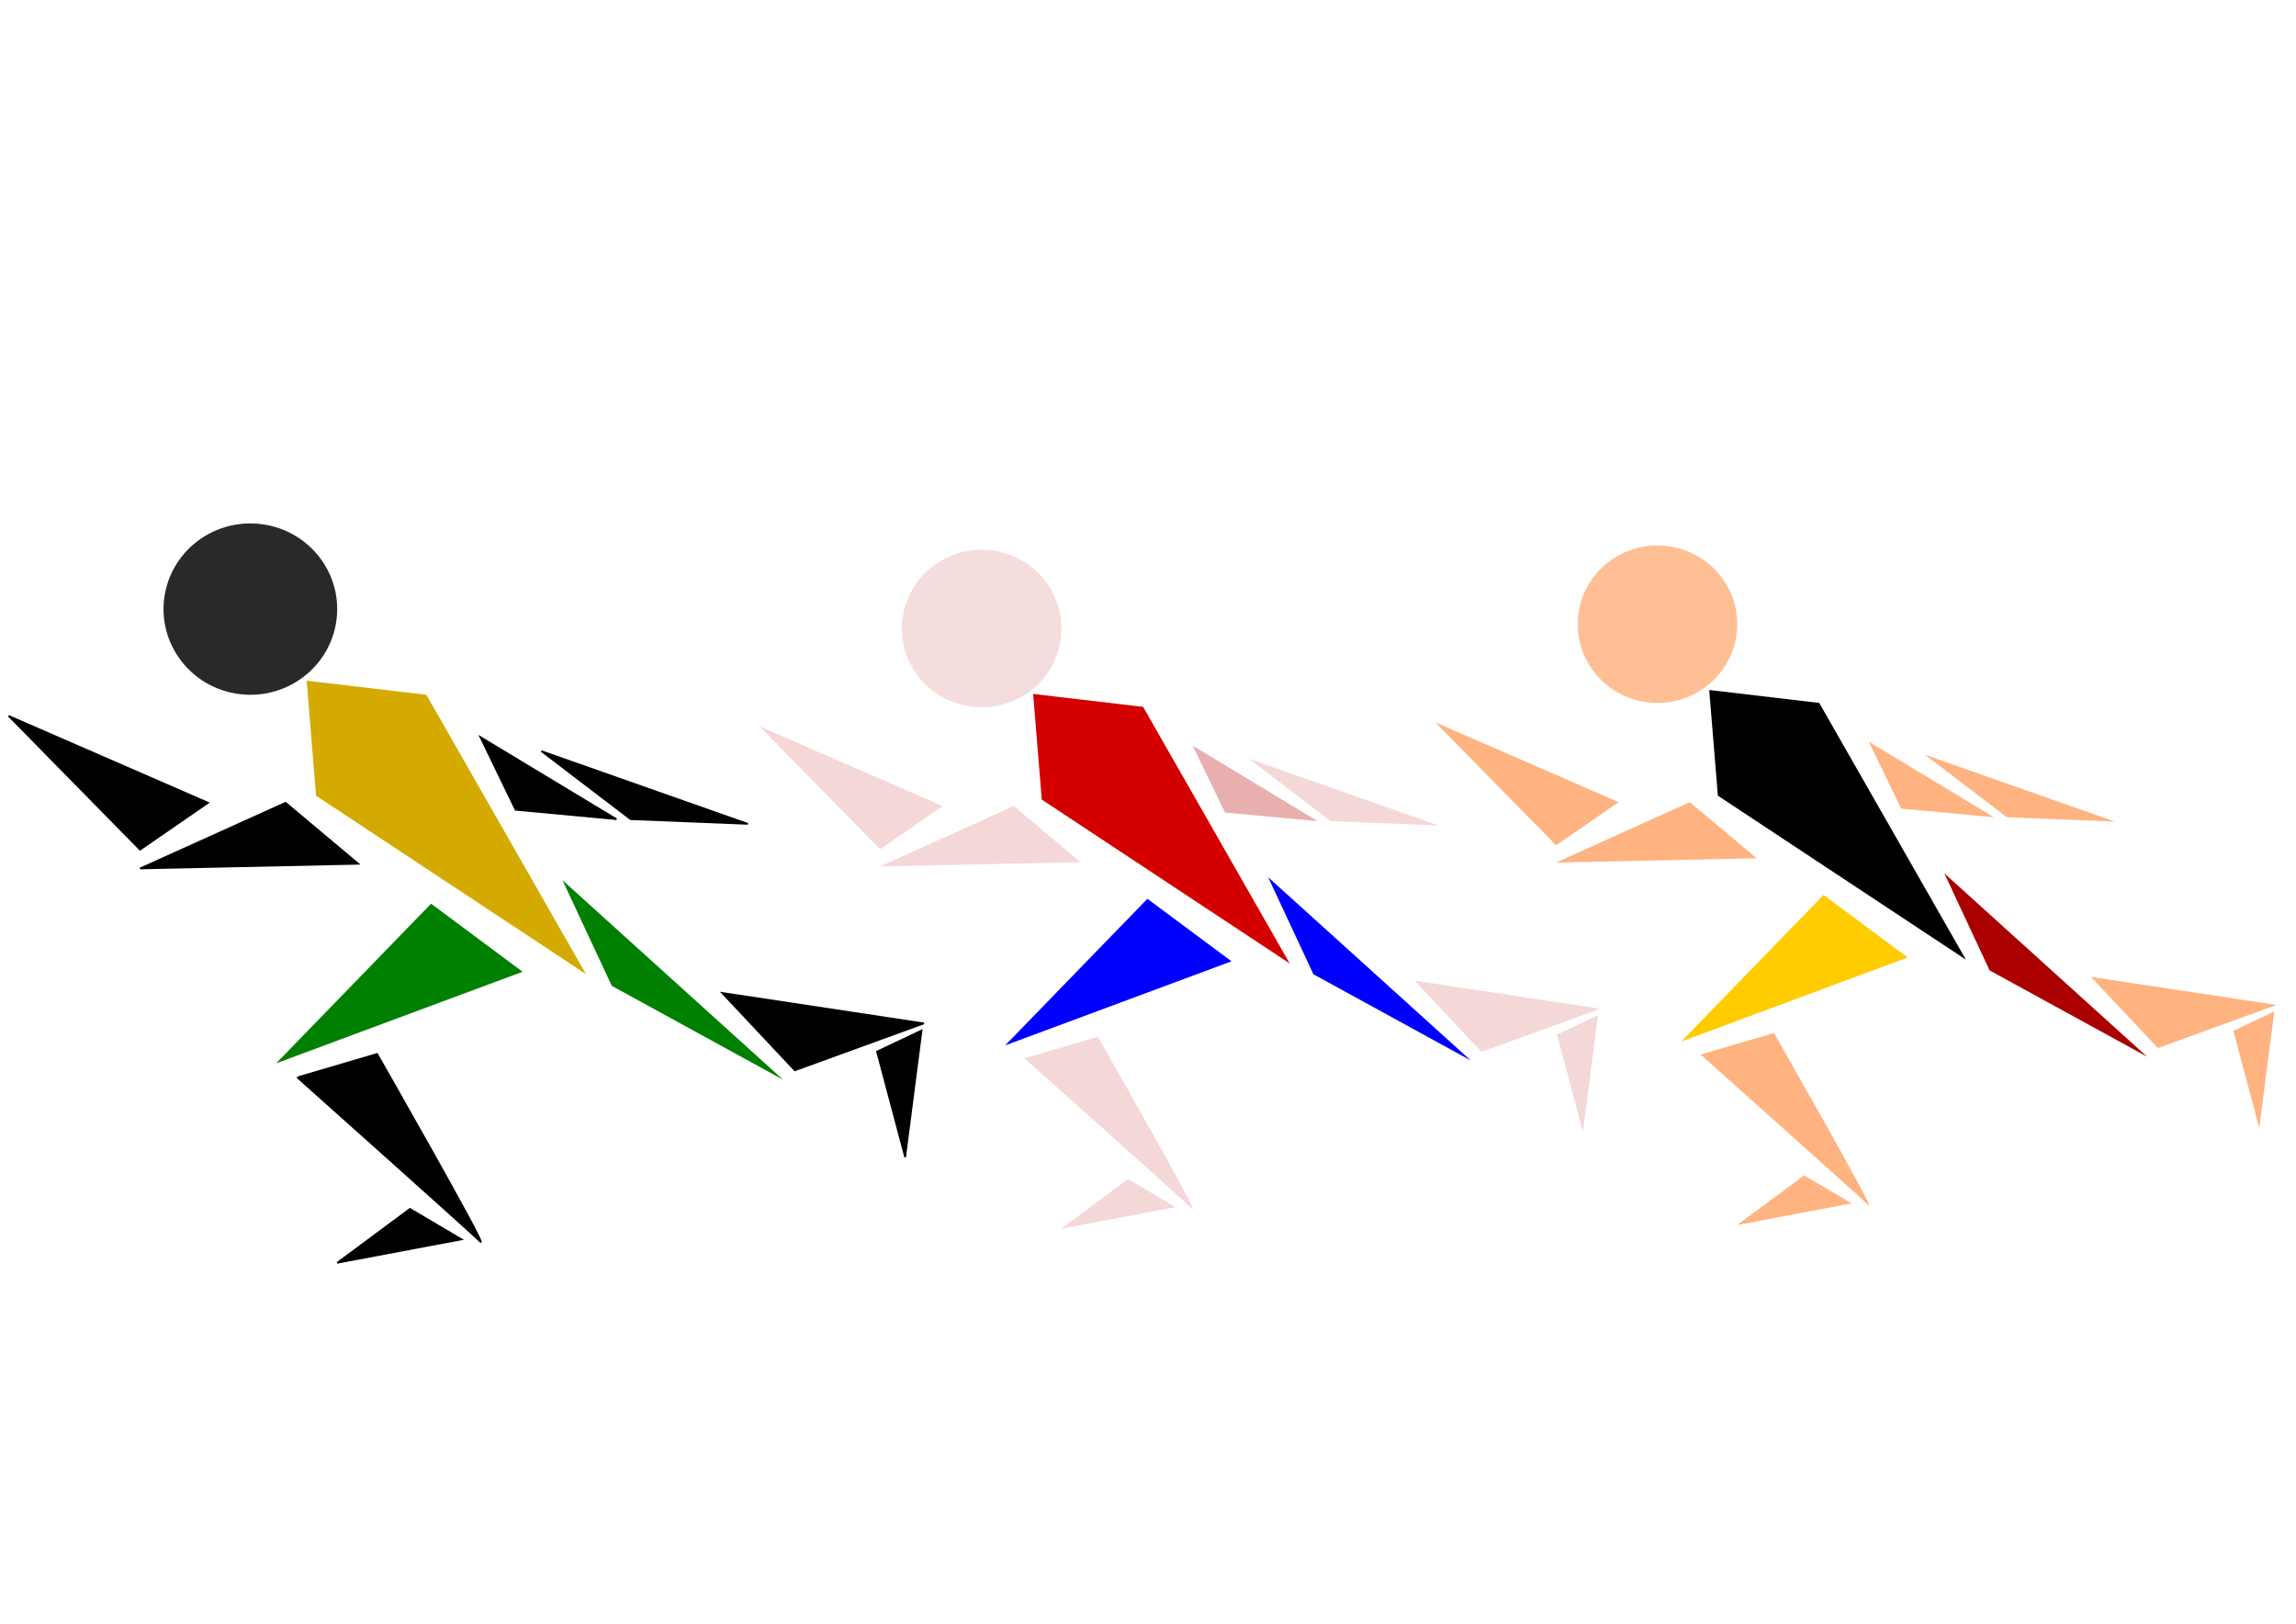 <?xml version="1.0" encoding="UTF-8" standalone="no"?>
<!-- Created with Inkscape (http://www.inkscape.org/) -->

<svg
   xmlns:dc="http://purl.org/dc/elements/1.1/"
   xmlns:cc="http://creativecommons.org/ns#"
   xmlns:rdf="http://www.w3.org/1999/02/22-rdf-syntax-ns#"
   xmlns:svg="http://www.w3.org/2000/svg"
   xmlns="http://www.w3.org/2000/svg"
   xmlns:sodipodi="http://sodipodi.sourceforge.net/DTD/sodipodi-0.dtd"
   xmlns:inkscape="http://www.inkscape.org/namespaces/inkscape"
   width="1052.362"
   height="744.094"
   id="svg2"
   version="1.1"
   inkscape:version="0.48.2 r9819"
   sodipodi:docname="OLYMPICS.svg">
  <defs
     id="defs4">
    <filter
       id="filter4138"
       inkscape:label="Cubes"
       inkscape:menu="Scatter"
       inkscape:menu-tooltip="Scattered cubes; adjust the Morphology primitive to vary size"
       color-interpolation-filters="sRGB">
      <feTurbulence
         id="feTurbulence4140"
         baseFrequency="0.143"
         numOctaves="1"
         type="fractalNoise" />
      <feColorMatrix
         id="feColorMatrix4142"
         values="1 0 0 0 0 0 1 0 0 0 0 0 1 0 0 0 0 0 6 -3.5 "
         result="result5" />
      <feComposite
         id="feComposite4144"
         in2="result5"
         operator="in"
         in="SourceGraphic"
         result="result6" />
      <feMorphology
         id="feMorphology4146"
         result="result3"
         radius="5"
         operator="dilate"
         in="result6" />
      <feDisplacementMap
         id="feDisplacementMap4148"
         in2="result3"
         result="result4"
         scale="0"
         yChannelSelector="A"
         xChannelSelector="R"
         in="result3" />
      <feComposite
         id="feComposite4150"
         in2="result4"
         operator="arithmetic"
         result="result2"
         k1="1"
         k3="1"
         k2="0"
         k4="0" />
      <feBlend
         id="feBlend4152"
         in2="result2"
         mode="darken"
         in="result2" />
      <feConvolveMatrix
         id="feConvolveMatrix4154"
         order="3 3"
         kernelMatrix="2 0 0 0 1 0 0 0 -1 "
         targetX="1"
         targetY="1"
         divisor="2"
         edgeMode="duplicate" />
    </filter>
  </defs>
  <sodipodi:namedview
     id="base"
     pagecolor="#ffffff"
     bordercolor="#666666"
     borderopacity="1.0"
     inkscape:pageopacity="0.0"
     inkscape:pageshadow="2"
     inkscape:zoom="0.7"
     inkscape:cx="152.14286"
     inkscape:cy="548.30774"
     inkscape:document-units="px"
     inkscape:current-layer="layer1"
     showgrid="false"
     inkscape:window-width="1920"
     inkscape:window-height="1018"
     inkscape:window-x="-8"
     inkscape:window-y="-8"
     inkscape:window-maximized="1" />
  <g
     inkscape:label="Layer 1"
     inkscape:groupmode="layer"
     id="layer1"
     transform="translate(0,-308.268)">
    <g
       id="g3045"
       transform="matrix(0.753,0,0,0.753,548.264,329.063)">
      <g
         transform="translate(-797.143,65.714)"
         id="g3893">
        <path
           sodipodi:type="arc"
           style="fill:#000000;fill-opacity:0.836;stroke:none"
           id="path3861"
           sodipodi:cx="430"
           sodipodi:cy="550.2193"
           sodipodi:rx="52.857143"
           sodipodi:ry="52.142857"
           d="m 400.243,507.124 c 24.127,-16.212 57.008,-10.061 73.442,13.74 16.434,23.801 10.198,56.238 -13.928,72.45 -24.127,16.212 -57.008,10.061 -73.442,-13.74 -16.234,-23.51 -10.371,-55.516 13.176,-71.935"
           sodipodi:start="4.1144135"
           sodipodi:end="10.380286"
           sodipodi:open="true"
           transform="translate(-208.571,-272.857)" />
        <path
           style="fill:#d4aa00;stroke:none"
           d="m 255.714,320.934 5.714,70 164.286,108.571 -97.143,-170 z"
           id="path3869"
           inkscape:connector-curvature="0" />
        <path
           style="fill:#008000;stroke:none"
           d="m 331.429,456.648 -94.286,97.143 150,-55.714 z"
           id="path3871"
           inkscape:connector-curvature="0" />
        <path
           style="fill:#000000;stroke:#000000;stroke-width:1px;stroke-linecap:butt;stroke-linejoin:miter;stroke-opacity:1"
           d="m 250,562.362 48.571,-14.286 c 0,0 68.571,120 62.857,114.286 C 355.714,656.648 250,562.362 250,562.362 z"
           id="path3873"
           inkscape:connector-curvature="0" />
        <path
           style="fill:#008000;stroke:none"
           d="m 411.429,442.362 30,64.286 104.286,57.143 z"
           id="path3875"
           inkscape:connector-curvature="0" />
        <path
           style="fill:#000000;stroke:#000000;stroke-width:1px;stroke-linecap:butt;stroke-linejoin:miter;stroke-opacity:1"
           d="m 508.571,510.934 44.286,47.143 78.571,-28.571 z"
           id="path3877"
           inkscape:connector-curvature="0" />
        <path
           style="fill:#000000;stroke:#000000;stroke-width:1px;stroke-linecap:butt;stroke-linejoin:miter;stroke-opacity:1"
           d="m 242.857,395.219 44.286,37.143 -132.857,2.857 z"
           id="path3879"
           inkscape:connector-curvature="0" />
        <path
           style="fill:#000000;stroke:#000000;stroke-width:1px;stroke-linecap:butt;stroke-linejoin:miter;stroke-opacity:1"
           d="M 195.714,395.219 74.286,342.362 154.286,423.791 z"
           id="path3881"
           inkscape:connector-curvature="0" />
        <path
           style="fill:#000000;stroke:#000000;stroke-width:1px;stroke-linecap:butt;stroke-linejoin:miter;stroke-opacity:1"
           d="m 361.429,355.219 82.857,50 -61.429,-5.714 z"
           id="path3883"
           inkscape:connector-curvature="0" />
        <path
           style="fill:#000000;stroke:#000000;stroke-width:1px;stroke-linecap:butt;stroke-linejoin:miter;stroke-opacity:1"
           d="m 398.571,363.791 54.286,41.429 71.429,2.857 z"
           id="path3885"
           inkscape:connector-curvature="0" />
        <path
           style="fill:#000000;stroke:#000000;stroke-width:1px;stroke-linecap:butt;stroke-linejoin:miter;stroke-opacity:1"
           d="m 350,660.934 -31.429,-18.571 -44.286,32.857 z"
           id="path3887"
           inkscape:connector-curvature="0" />
        <path
           style="fill:#000000;stroke:#000000;stroke-width:1px;stroke-linecap:butt;stroke-linejoin:miter;stroke-opacity:1"
           d="M 630,533.791 602.857,546.648 620,610.934 z"
           id="path3891"
           inkscape:connector-curvature="0" />
      </g>
      <path
         inkscape:connector-curvature="0"
         id="path3907"
         d="m 185.633,486.965 -79.399,-52.39 -2.559,-33.27 c -1.407,-18.299 -2.177,-33.652 -1.71,-34.12 0.467,-0.467 16.488,0.951 35.601,3.151 l 34.752,4 46.856,82.01 c 25.771,45.106 46.632,82.235 46.357,82.51 -0.275,0.275 -36.229,-23.076 -79.899,-51.891 z"
         style="fill:none;stroke:none" />
      <path
         transform="matrix(0.919,0,0,0.919,-525.731,-150.754)"
         sodipodi:open="true"
         sodipodi:end="10.380286"
         sodipodi:start="4.1144135"
         d="m 400.243,507.124 c 24.127,-16.212 57.008,-10.061 73.442,13.74 16.434,23.801 10.198,56.238 -13.928,72.45 -24.127,16.212 -57.008,10.061 -73.442,-13.74 -16.234,-23.51 -10.371,-55.516 13.176,-71.935"
         sodipodi:ry="52.142857"
         sodipodi:rx="52.857143"
         sodipodi:cy="550.2193"
         sodipodi:cx="430"
         id="path3861-4"
         style="fill:#f4d7d7;fill-opacity:0.836;stroke:none"
         sodipodi:type="arc" />
      <path
         inkscape:connector-curvature="0"
         id="path3869-8"
         d="m -99.236,394.706 5.249,64.302 150.914,99.734 -89.236,-156.163 z"
         style="fill:#d40000;stroke:none" />
      <path
         inkscape:connector-curvature="0"
         id="path3871-8"
         d="M -29.684,519.374 -116.296,608.61 21.495,557.43 z"
         style="fill:#0000ff;stroke:none" />
      <path
         inkscape:connector-curvature="0"
         id="path3873-2"
         d="m -104.485,616.484 44.618,-13.123 c 0,0 62.99,110.233 57.741,104.984 -5.249,-5.249 -102.359,-91.861 -102.359,-91.861 z"
         style="fill:#f4d7d7;stroke:none" />
      <path
         inkscape:connector-curvature="0"
         id="path3875-4"
         d="m 43.804,506.251 27.558,59.053 95.797,52.492 z"
         style="fill:#0000ff;stroke:none" />
      <path
         inkscape:connector-curvature="0"
         id="path3877-5"
         d="m 133.04,569.241 40.681,43.306 72.176,-26.246 z"
         style="fill:#f4d7d7;stroke:none" />
      <path
         inkscape:connector-curvature="0"
         id="path3879-5"
         d="m -111.047,462.945 40.681,34.12 -122.043,2.625 z"
         style="fill:#f4d7d7;stroke:none" />
      <path
         inkscape:connector-curvature="0"
         id="path3881-1"
         d="m -154.352,462.945 -111.545,-48.555 73.488,74.801 z"
         style="fill:#f4d7d7;stroke:none" />
      <path
         inkscape:connector-curvature="0"
         id="path3883-7"
         d="M -2.126,426.201 73.987,472.131 17.558,466.882 z"
         style="fill:#e9afaf;stroke:none" />
      <path
         inkscape:connector-curvature="0"
         id="path3885-1"
         d="m 31.993,434.075 49.867,38.057 65.615,2.625 z"
         style="fill:#f4d7d7;stroke:none" />
      <path
         inkscape:connector-curvature="0"
         id="path3887-1"
         d="m -12.625,707.032 -28.87,-17.06 -40.681,30.183 z"
         style="fill:#f4d7d7;stroke:none" />
      <path
         inkscape:connector-curvature="0"
         id="path3891-5"
         d="m 244.585,590.238 -24.934,11.811 15.748,59.053 z"
         style="fill:#f4d7d7;stroke:none" />
      <g
         transform="matrix(0.919,0,0,0.919,77.292,97.362)"
         id="g3893-9-6">
        <path
           sodipodi:type="arc"
           style="fill:#ffb380;fill-opacity:0.836;stroke:none"
           id="path3861-4-1"
           sodipodi:cx="430"
           sodipodi:cy="550.2193"
           sodipodi:rx="52.857143"
           sodipodi:ry="52.142857"
           d="m 400.243,507.124 c 24.127,-16.212 57.008,-10.061 73.442,13.74 16.434,23.801 10.198,56.238 -13.928,72.45 -24.127,16.212 -57.008,10.061 -73.442,-13.74 -16.234,-23.51 -10.371,-55.516 13.176,-71.935"
           sodipodi:start="4.1144135"
           sodipodi:end="10.380286"
           sodipodi:open="true"
           transform="translate(-208.571,-272.857)" />
        <path
           style="fill:#000000;stroke:none"
           d="m 255.714,320.934 5.714,70 164.286,108.571 -97.143,-170 z"
           id="path3869-8-4"
           inkscape:connector-curvature="0" />
        <path
           style="fill:#ffcc00;stroke:none"
           d="m 331.429,456.648 -94.286,97.143 150,-55.714 z"
           id="path3871-8-2"
           inkscape:connector-curvature="0" />
        <path
           style="fill:#ffb380;stroke:none"
           d="m 250,562.362 48.571,-14.286 c 0,0 68.571,120 62.857,114.286 C 355.714,656.648 250,562.362 250,562.362 z"
           id="path3873-2-3"
           inkscape:connector-curvature="0" />
        <path
           style="fill:#aa0000;stroke:none"
           d="m 411.429,442.362 30,64.286 104.286,57.143 z"
           id="path3875-4-2"
           inkscape:connector-curvature="0" />
        <path
           style="fill:#ffb380;stroke:none"
           d="m 508.571,510.934 44.286,47.143 78.571,-28.571 z"
           id="path3877-5-2"
           inkscape:connector-curvature="0" />
        <path
           style="fill:#ffb380;stroke:none"
           d="m 242.857,395.219 44.286,37.143 -132.857,2.857 z"
           id="path3879-5-1"
           inkscape:connector-curvature="0" />
        <path
           style="fill:#ffb380;stroke:none"
           d="M 195.714,395.219 74.286,342.362 154.286,423.791 z"
           id="path3881-1-6"
           inkscape:connector-curvature="0" />
        <path
           style="fill:#ffb380;stroke:none"
           d="m 361.429,355.219 82.857,50 -61.429,-5.714 z"
           id="path3883-7-8"
           inkscape:connector-curvature="0" />
        <path
           style="fill:#ffb380;stroke:none"
           d="m 398.571,363.791 54.286,41.429 71.429,2.857 z"
           id="path3885-1-5"
           inkscape:connector-curvature="0" />
        <path
           style="fill:#ffb380;stroke:none"
           d="m 350,660.934 -31.429,-18.571 -44.286,32.857 z"
           id="path3887-1-7"
           inkscape:connector-curvature="0" />
        <path
           style="fill:#ffb380;stroke:none"
           d="M 630,533.791 602.857,546.648 620,610.934 z"
           id="path3891-5-6"
           inkscape:connector-curvature="0" />
      </g>
    </g>
  </g>
</svg>
